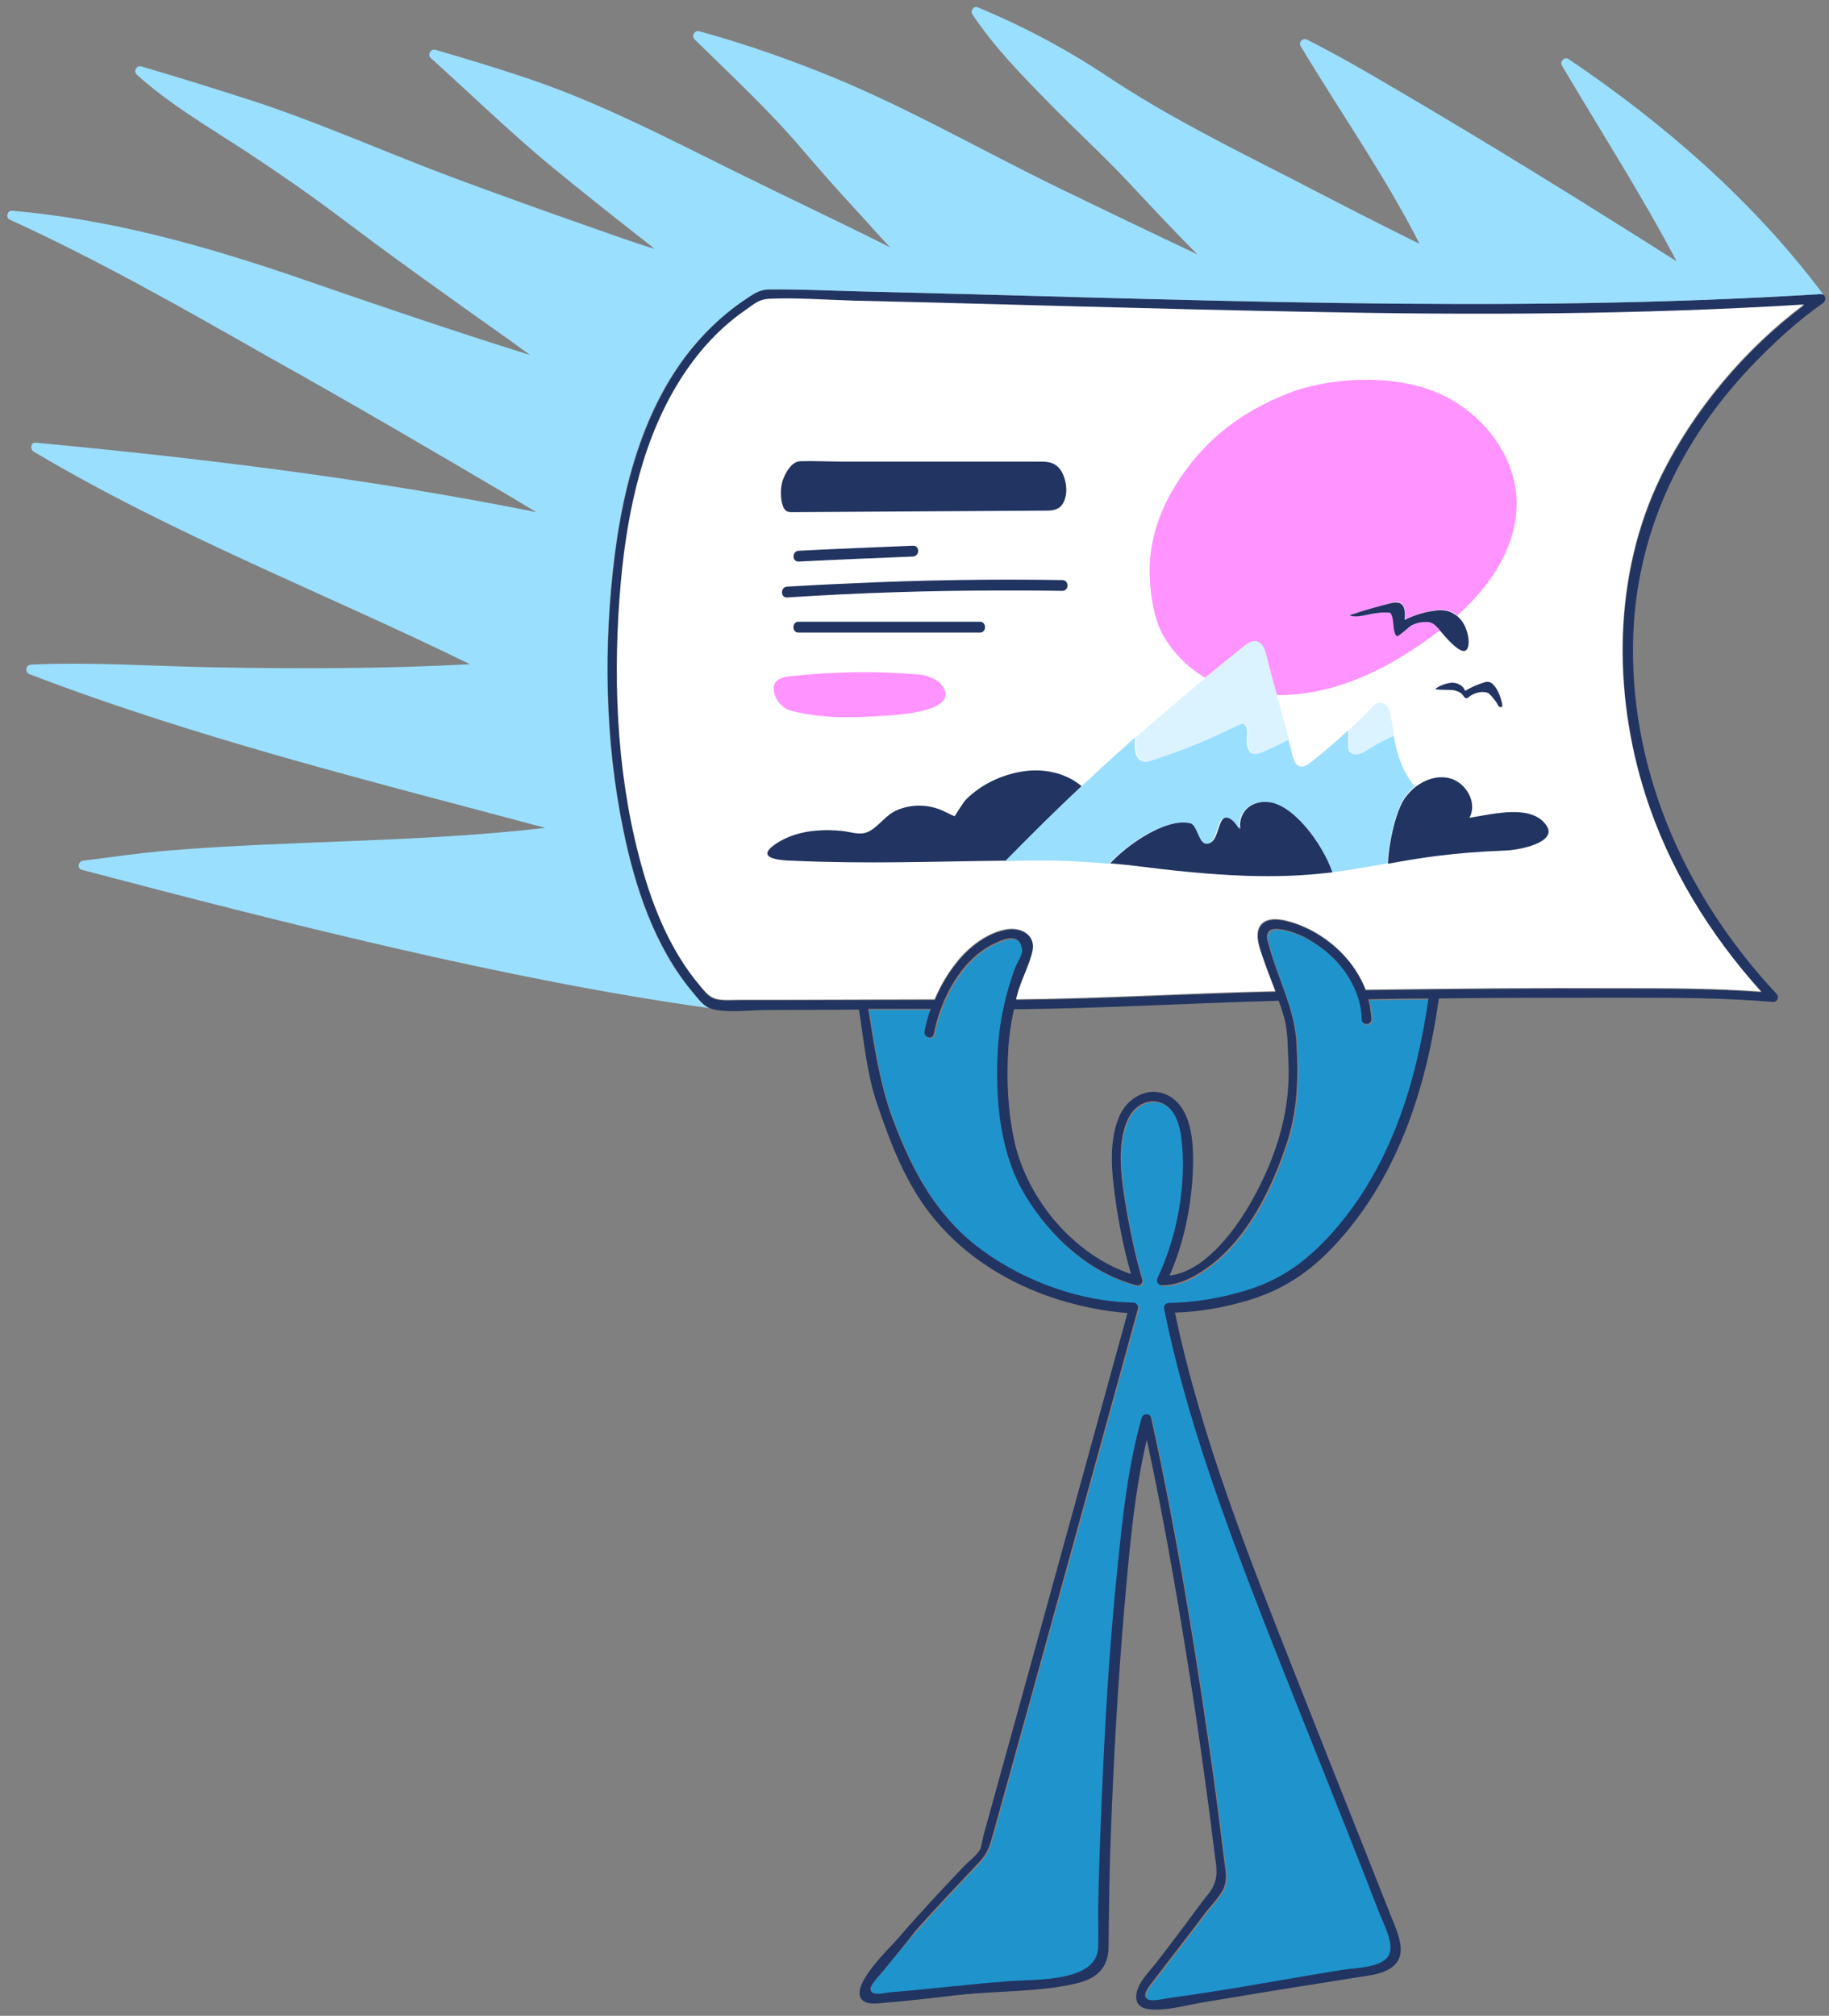 <svg xmlns="http://www.w3.org/2000/svg" xmlns:xlink="http://www.w3.org/1999/xlink" id="Layer_1" x="0px" y="0px" viewBox="-68 135.7 474 522.3" style="enable-background:new -68 135.7 474 522.3;" xml:space="preserve"><rect x="-68" y="135.7" width="474" height="522.3" fill="#808080" stroke="none"/><style type="text/css">	.st0{fill:#1F93CC;}	.st1{fill:#223461;}	.st2{fill:#9BDFFF;}	.st3{fill:#FFFFFF;}	.st4{fill:#FF93FF;}	.st5{fill:#DAF3FF;}</style><g id="XMLID_169_">	<g id="XMLID_173_">		<path id="XMLID_16_" class="st0" d="M157.7,651.1c-0.1-1.2,2.8-4.1,3.6-5.1c2.6-3.4,5.5-6.6,8.3-9.8c5-5.6,10.2-11.2,15.4-16.6   c2.5-2.6,3.3-3.7,4.3-7.2c6.8-24.7,13.6-49.4,20.5-74.1c5.8-21.1,11.6-42.1,17.4-63.2c0.2-0.8-0.4-1.6-1.2-1.6   c-13.6-0.2-27.9-5.4-38.8-13.3c-12-8.6-18.4-20.6-23.5-34.1c-3.6-9.5-4.8-18.8-6.4-28.7c5.4,0,10.8,0,16.2,0   c-0.7,1.9-1.2,3.8-1.6,5.8c-0.3,1.6,2.1,2.2,2.4,0.7c1.3-6.6,4.4-13.5,9-18.5c1.9-2,4.1-3.8,6.6-4.9c2.3-1.1,6.9-3.2,7.3,1.7   c0.1,1.1-1.4,3.4-1.8,4.5c-2.5,6.8-4,13.9-4.5,21.1c-0.8,12.9,0.4,26.9,7.2,38.1c6.4,10.6,16.5,19.9,28.7,23.1   c0.9,0.2,1.8-0.6,1.5-1.5c-1.6-5.4-2.9-10.9-3.8-16.4c-1.3-7.6-3.5-18.9,0.6-26.1c2-3.4,6.6-5,9.8-2.3c3.3,2.7,3.7,8.3,3.9,12.2   c0.5,10.8-1.9,22.5-6.5,32.2c-0.4,0.9,0.1,1.8,1.1,1.9c4.6,0.2,9.4-2.6,12.8-5.3c9.8-7.5,15.9-20,19.6-31.6   c2.8-8.5,3-16.6,2.5-25.4c-0.5-9.1-4.7-16.5-7-25.1c-0.2-0.9-0.9-2.6-0.6-3.5c0.6-1.8,2.6-1.5,4.3-1.2c3.6,0.7,7,2.6,9.9,4.8   c5.6,4.2,10.1,11.2,10.3,18.4c0,1.6,2.5,1.6,2.5,0c0-1.8-0.3-3.5-0.8-5.2c5.2-0.1,10.4-0.1,15.6-0.2c-3.1,21.7-9.7,43.3-24.4,60.1   c-6.4,7.4-13.2,12.6-22.7,15.5c-6.5,2-13.4,3.2-20.2,3.3c-0.9,0-1.4,0.8-1.2,1.6c5.7,28,15.7,54.7,26,81.3c9.8,25.1,20,50,29.7,75   c1.1,2.8,3.8,7.8,2.7,10.7c-1.4,3.8-8.6,3.7-12.2,4.2c-15,2.4-30,5.3-45,7.3c-1.2,0.2-4,0.9-5.3,0.4c-2.2-1,0.5-3.9,1.6-5.3   c4.3-5.6,8.6-11.1,12.8-16.7c1.5-2,3.3-3.9,4.6-5.9c1.8-2.8,1-5.4,0.6-8.5c-1.3-10.8-2.7-21.5-4.3-32.2c-4-27.5-8.6-55-14.6-82.2   c-0.3-1.2-2.1-1.1-2.4,0c-3.5,12.7-4.9,26-6.3,39c-1.7,16.4-2.8,32.9-3.6,49.3c-0.7,13.2-1.2,26.4-1.4,39.6c0,3.1,0,6.1,0,9.2   c-0.2,9.3-16,8.5-22.6,8.9c-11.1,0.8-20.2,2-31.2,2.9C161.3,652,157.9,653.1,157.7,651.1z"></path>		<path id="XMLID_11_" class="st1" d="M194.8,397.2c-0.8,3.4-1.3,6.9-1.5,10.4c-0.5,8.1-0.1,16.4,1.7,24.3   c3.5,14.8,15.4,29,30.1,33.9c-1.6-5.6-2.8-11.3-3.7-17.1c-1.1-7.5-2.4-16.4,0.6-23.6c2.1-5.1,8-8.4,13.2-5.3   c6.3,3.8,6.2,14,5.9,20.3c-0.5,8.9-2.4,17.9-6,26.1c8.7-1,16.1-10.7,20.1-17.3c6.9-11.5,11.4-24.5,10.7-38   c-0.2-3.9-0.1-7.9-1.1-11.6c-0.4-1.4-0.9-2.9-1.4-4.3C240.6,395.6,217.8,397,194.8,397.2z M161.2,646c-0.8,1-3.7,3.9-3.6,5.1   c0.2,2,3.7,0.9,5.2,0.8c11.1-0.9,20.1-2.1,31.2-2.9c6.6-0.5,22.5,0.3,22.6-8.9c0.1-3.1,0-6.1,0-9.2c0.2-13.2,0.8-26.4,1.4-39.6   c0.8-16.5,1.9-32.9,3.6-49.3c1.3-13,2.7-26.4,6.3-39c0.3-1.1,2.1-1.2,2.4,0c6,27.2,10.6,54.7,14.6,82.2c1.6,10.7,3,21.5,4.3,32.2   c0.4,3.1,1.1,5.8-0.6,8.5c-1.3,2.1-3.2,4-4.6,5.9c-4.2,5.6-8.5,11.1-12.8,16.7c-1,1.4-3.8,4.3-1.6,5.3c1.2,0.5,4-0.2,5.3-0.4   c15-2,30-4.9,45-7.3c3.6-0.6,10.8-0.5,12.2-4.2c1.1-2.9-1.6-7.9-2.7-10.7c-9.7-25.1-19.9-50-29.7-75c-10.3-26.5-20.3-53.3-26-81.3   c-0.2-0.8,0.4-1.6,1.2-1.6c6.8-0.1,13.7-1.3,20.2-3.3c9.5-2.9,16.3-8.2,22.7-15.5c14.7-16.8,21.3-38.4,24.4-60.1   c-5.2,0-10.4,0.1-15.6,0.2c0.4,1.7,0.7,3.4,0.8,5.2c0,1.6-2.5,1.6-2.5,0c-0.1-7.2-4.6-14.2-10.3-18.4c-2.9-2.2-6.3-4.1-9.9-4.8   c-1.7-0.3-3.8-0.6-4.3,1.2c-0.3,0.9,0.4,2.6,0.6,3.5c2.4,8.6,6.6,16,7,25.1c0.5,8.8,0.2,17-2.5,25.4c-3.8,11.5-9.8,24-19.6,31.6   c-3.5,2.7-8.2,5.4-12.8,5.3c-1,0-1.5-1-1.1-1.9c4.6-9.7,7-21.4,6.5-32.2c-0.2-3.9-0.6-9.5-3.9-12.2s-7.8-1.1-9.8,2.3   c-4.1,7.2-1.9,18.4-0.6,26.1c1,5.5,2.2,11,3.8,16.4c0.3,0.9-0.6,1.8-1.5,1.5c-12.2-3.2-22.2-12.5-28.7-23.1   c-6.8-11.2-7.9-25.2-7.2-38.1c0.4-7.2,2-14.3,4.5-21.1c0.4-1,1.9-3.3,1.8-4.5c-0.5-4.9-5-2.8-7.3-1.7c-2.5,1.2-4.7,2.9-6.6,4.9   c-4.6,4.9-7.7,11.8-9,18.5c-0.3,1.6-2.7,0.9-2.4-0.7c0.4-1.9,0.9-3.9,1.6-5.8c-5.4,0-10.8,0-16.2,0c1.6,9.9,2.9,19.2,6.4,28.7   c5.1,13.5,11.5,25.5,23.5,34.1c10.9,7.9,25.3,13.1,38.8,13.3c0.8,0,1.4,0.8,1.2,1.6c-5.8,21.1-11.6,42.1-17.4,63.2   c-6.8,24.7-13.6,49.4-20.5,74.1c-1,3.5-1.8,4.6-4.3,7.2c-5.2,5.5-10.4,11-15.4,16.6C166.7,639.4,163.9,642.6,161.2,646z    M113.6,391.4c1.4,1.7,2.3,3.1,4.7,3.4c1.9,0.3,3.9,0.1,5.8,0.1c4,0,8,0,12,0c12.7,0,25.5-0.1,38.2-0.1c1.6-3.9,3.8-7.5,6.4-10.5   c3.1-3.6,7.6-7,12.5-7.7c3.6-0.5,7.3,1.5,6.5,5.6c-0.8,3.9-2.9,7.7-4,11.5c-0.1,0.4-0.2,0.7-0.3,1.1c22.5-0.2,44.8-1.6,67.2-2.1   c-1.1-2.9-2.3-5.7-3.2-8.6c-0.8-2.4-2.5-6.6-0.4-8.8c2.3-2.5,7.6-0.7,10.1,0.3c7.4,3,14,9.2,16.9,16.7c22-0.3,44-0.5,66-0.4   c12.2,0,24.3,0,36.5,0.9c-13.3-14.8-23.9-31.9-30-51c-8.5-26.6-8.4-57.2,4-82.5c8.3-17,21.7-33,37.1-44.5   c-42.5,2.5-85.3,2.8-127.8,2c-39.4-0.7-78.7-2-118.1-2.9c-7.3-0.2-14.8-0.8-22-0.5c-2.7,0.1-3.9,1.3-6.4,3   c-6.4,4.5-11.7,10.3-16,16.7c-10.4,15.8-14.6,35-16.2,53.6c-2.1,23.4-1.3,48.1,4.6,70.8C100.7,369.5,105.5,381.8,113.6,391.4z    M115.9,396.9c-1.9-0.8-3.1-2.6-4.4-4.2c-9.8-11.7-14.9-27.2-17.9-41.9c-4.8-23.2-5.2-48-2.2-71.5c2.3-17.9,7.3-36.4,18.2-51.1   c4.3-5.7,9.4-10.7,15.3-14.7c2.4-1.6,3.9-2.8,6.6-2.8c7.7-0.1,15.4,0.3,23.1,0.5c83,1.9,166.3,5.9,249.3,0.7   c0.3,0,0.6,0.1,0.8,0.3c0.1,0.1,0.2,0.2,0.2,0.3c0.3,0.5,0.1,1.3-0.4,1.7c-6.2,4.3-11.9,9.5-17.2,14.9   c-19.8,20.2-31.7,45.2-32.1,73.7c-0.4,34.1,14.2,65.8,37.2,90.4c0.7,0.7,0.3,2.2-0.9,2.1c-13.1-1.1-26.3-1.1-39.5-1.1   c-15.7,0-31.4,0-47.1,0.2c-3.2,22.6-10.2,45-25.6,62.4c-6.6,7.5-13.7,12.7-23.4,15.7c-6.2,1.9-12.8,3.1-19.4,3.3   c6.9,32.9,19.5,64.2,31.8,95.4c5.7,14.5,11.5,29,17.3,43.6c2,5.1,4.1,10.3,6.1,15.4c1.1,2.9,2.7,6.1,3.2,9.2   c0.9,5.7-3.7,7.5-8.4,8.2c-4.6,0.7-9.2,1.5-13.8,2.2c-9.6,1.5-19.2,3.1-28.8,4.7c-4.4,0.7-9.6,2.3-14.1,1.8   c-2.5-0.3-3.8-1.7-3.2-4.4c0.6-2.7,3-5.1,4.7-7.2c2.6-3.3,5.1-6.7,7.7-10.1c2-2.7,4-5.5,6.1-8.1c3-3.8,2.2-6.5,1.6-11.1   c-1.5-12.3-3.2-24.5-5-36.7c-3.6-23.4-7.5-46.8-12.5-70c-3.4,14.5-4.6,29.7-5.9,44.5c-1.6,19-2.7,38.1-3.4,57.3   c-0.4,9.8-0.5,19.6-0.6,29.4c0,5.6-2.9,8.4-8.3,9.7c-9.8,2.3-20.5,1.9-30.5,3c-6.3,0.7-12.6,1.5-18.9,2c-1.8,0.1-5.1,0.8-6.4-1   c-2.6-3.7,7.1-12.9,9.3-15.4c5.5-6.4,11.2-12.5,17-18.6c1.3-1.4,3.5-3,4.5-4.7c0.2-0.3,0.7-2.7,0.9-3.7   c12.5-45.1,24.9-90.2,37.3-135.3c-3.2-0.2-6.4-0.7-9.4-1.3c-16-3.2-31.2-11.1-41.4-24c-6.8-8.5-10.7-18.9-14.2-29.2   c-2.6-7.8-3.3-16-4.6-24.1c-8,0-15.9,0.1-23.9,0.1c-4.3,0-9.8,0.8-13.9-0.2C116.5,397.1,116.2,397,115.9,396.9z"></path>		<path id="XMLID_9_" class="st1" d="M404.8,212.5c-0.1-0.1-0.2-0.2-0.2-0.3C404.7,212.2,404.8,212.4,404.8,212.5z"></path>		<path id="XMLID_8_" class="st2" d="M403.8,211.9c-83,5.2-166.3,1.2-249.3-0.7c-7.7-0.2-15.4-0.6-23.1-0.5c-2.7,0-4.2,1.2-6.6,2.8   c-5.9,4-11,9-15.3,14.7c-11,14.7-15.9,33.1-18.2,51.1c-3,23.5-2.6,48.3,2.2,71.5c3,14.7,8.1,30.2,17.9,41.9   c1.4,1.6,2.6,3.4,4.4,4.2c-51.7-7.1-112.3-22.6-162.5-35.8c-1.5-0.4-1-2.3,0.3-2.4c7.2-0.9,14.5-2,21.8-2.6   c32.5-2.7,65.4-2.1,97.9-5.9C28.5,338.2-17,327-60.3,310.4c-1.3-0.5-1.1-2.4,0.3-2.5c15.7-0.7,31.4,0.4,47.1,0.7   c22.2,0.4,44.5,0.4,66.7-0.8c-37.6-18.4-77-33.6-113.1-55.1c-1-0.6-0.7-2.5,0.6-2.3c43.5,4.1,86.9,9.4,129.7,18   c-2.2-1.3-4.3-2.6-6.5-3.9c-21-12.4-42.1-24.7-63.4-36.6c-21.8-12.4-43.8-24.9-66.6-35.3c-1.1-0.5-0.6-2.4,0.6-2.3   c25.5,2.2,50.1,9.1,74.3,17.4c19.9,6.9,39.9,13.7,60,20c-1.9-1.4-3.9-2.8-5.8-4.2c-14.7-10.4-29.3-20.8-43.6-31.6   c-8.1-6.1-16.4-11.8-24.9-17.4c-9.4-6.1-19.3-11.9-27.7-19.5c-0.9-0.9,0-2.4,1.2-2.1c9.9,2.9,19.8,6,29.7,9.2   c17.5,5.8,34.4,13.4,51.6,19.8c11.6,4.3,23.3,8.5,35,12.6c5.5,1.9,11.1,4,16.8,5.7c-9.3-7.3-18.6-14.6-27.8-22.2   c-10.4-8.7-20.2-18.2-30.3-27.3c-0.9-0.9,0.1-2.4,1.2-2.1c7.6,2.2,15.2,4.5,22.7,7c19.1,6.3,36.5,15.4,54.5,24.3   c13.5,6.7,27.2,13.1,40.7,19.9c-3-3.1-5.8-6.4-8.7-9.5c-4.8-5.2-9.5-10.5-14.1-15.9c-8.6-10.1-18.4-19.2-27.9-28.5   c-0.9-0.9,0-2.4,1.2-2.1c10.3,2.8,20.5,6.3,30.4,10.2c21.8,8.5,42.2,20.4,63.2,30.6c11.8,5.7,23.6,11.4,35.5,17   c-5.9-5.9-11.6-12-17.3-18.1c-6.9-7.4-14.4-14.2-21.5-21.5c-6.8-6.9-14-14.3-19.5-22.6c-0.6-0.9,0.4-2.3,1.4-1.8   c11.8,4.9,23.3,11,33.9,18.1c15.2,10.1,31.8,18.3,48,26.6c10.8,5.6,21.7,11.2,32.6,16.6c-9-17.7-20.6-34.2-30.8-51.2   c-0.7-1.1,0.6-2.3,1.7-1.7c7.5,3.8,14.8,8,22.1,12.3c24.8,14.5,49.3,29.7,73.6,45.1c-9.1-17.3-19.8-33.9-29.7-50.7   c-0.6-1,0.6-2.4,1.7-1.7c24.9,16.8,48,36.9,66.1,61.1C404.4,212,404.1,211.9,403.8,211.9z"></path>		<path id="XMLID_7_" class="st3" d="M399.5,214.6c-15.4,11.5-28.8,27.5-37.1,44.5c-12.4,25.4-12.5,56-4,82.5   c6.1,19.1,16.7,36.2,30,51c-12.1-0.9-24.3-0.9-36.5-0.9c-22-0.1-44,0.1-66,0.4c-2.9-7.6-9.5-13.8-16.9-16.7   c-2.5-1-7.8-2.8-10.1-0.3c-2.1,2.2-0.4,6.5,0.4,8.8c1,2.9,2.1,5.7,3.2,8.6c-22.5,0.5-44.8,1.9-67.2,2.1c0.1-0.3,0.2-0.7,0.3-1.1   c1-3.9,3.2-7.7,4-11.5c0.8-4-2.9-6.1-6.5-5.6c-4.8,0.7-9.4,4.1-12.5,7.7c-2.6,3.1-4.8,6.7-6.4,10.5c-12.7,0-25.5,0.1-38.2,0.1   c-4,0-8,0-12,0c-1.9,0-3.9,0.2-5.8-0.1c-2.3-0.4-3.3-1.8-4.7-3.4c-8.2-9.6-12.9-21.9-16-34c-5.9-22.8-6.7-47.4-4.6-70.8   c1.7-18.6,5.8-37.8,16.2-53.6c4.3-6.5,9.6-12.3,16-16.7c2.5-1.8,3.7-2.9,6.4-3c7.3-0.3,14.8,0.3,22,0.5   c39.4,0.9,78.7,2.2,118.1,2.9C314.3,217.4,357.1,217.2,399.5,214.6z"></path>	</g>	<g id="XMLID_174_">	</g></g><g id="XMLID_185_">	<g id="XMLID_187_">		<path id="XMLID_202_" class="st1" d="M332.9,349.8c2.5,4-6.5,6.2-11.3,6.3c-13,0.5-21.8,1.9-29.9,3.4l0,0   c0.1-4.5,1.8-13.2,4.3-16.9c0.8-1.1,1.7-2.1,2.8-3c2.5-1.9,5.6-3,8.7-2.3c4.4,1,7.5,6.4,5.3,10.3   C319.5,346.5,329.3,344,332.9,349.8z"></path>		<path id="XMLID_201_" class="st4" d="M281.8,295.1v0.1c1.5,0.4,3.4,0,5-0.3c2.2-0.5,5.3-0.7,5.6-0.3c1.2,1.7,0.4,4.6,1.6,6   c0.9-0.3,3.2-2.5,3.7-2.8c1.3-0.7,3.1-1.1,4.6-0.9c1.1,0.1,1.8,0.9,2.5,1.7c0.1,0.1,0.2,0.2,0.3,0.4l-0.2,0.2   c-1.8,1.4-3.6,2.7-5.4,3.9c-11.6,7.8-23.6,12.8-36.6,12.7c-0.9-3.4-1.9-6.9-2.8-10.4c-0.4-1.5-1-3.1-2.5-3.5   c-1.2-0.3-2.4,0.5-3.4,1.4c-3.3,2.7-6.6,5.4-9.9,8c-4.9-2.9-9.4-7.5-11.8-12.9c-1.9-4.3-3.1-12.7-2.3-19.3c1-8,4.3-14.6,7.9-19.9   c6.8-10,15.7-16.7,27-21.3c11.3-4.6,27.7-5.3,39-0.6c11.3,4.6,20.2,15.4,20.9,27.4c0.6,11.7-6.1,22.1-15.1,30.3l-0.3,0.1   c-0.5-0.4-1.1-0.8-1.8-1c-1.6-0.6-3.3-0.4-5-0.1c-2.3,0.4-4.6,1.2-6.7,2.2c0.2-1.6,0.1-3.8-1.4-4.4c-0.7-0.3-1.5-0.1-2.2,0.1   C288.9,292.9,285.4,293.9,281.8,295.1z"></path>		<path id="XMLID_200_" class="st1" d="M311.8,298.3c0.6,1.4,1.2,4,0.5,5.4c-1.2,2.6-5.8-3.1-7.2-4.7c-0.1-0.2-0.2-0.3-0.3-0.4   c-0.7-0.8-1.4-1.5-2.5-1.7c-1.5-0.2-3.3,0.2-4.6,0.9c-0.5,0.3-2.8,2.5-3.7,2.8c-1.3-1.4-0.5-4.3-1.6-6c-0.3-0.4-3.4-0.2-5.6,0.3   c-1.5,0.3-3.4,0.8-5,0.3v-0.1c3.5-1.2,7-2.2,10.6-3.1c0.7-0.2,1.5-0.3,2.2-0.1c1.6,0.6,1.6,2.7,1.4,4.4c2.1-1,4.4-1.8,6.7-2.2   c1.7-0.3,3.4-0.5,5,0.1c0.6,0.2,1.2,0.6,1.8,1C310.5,296,311.3,297.1,311.8,298.3z"></path>		<path id="XMLID_199_" class="st1" d="M304.1,314.3c-0.4,0,0.5-0.5,0.6-0.6c0.4-0.2,0.7-0.4,1.1-0.5c0.7-0.3,1.5-0.5,2.3-0.6   c1.5-0.1,3.1,0.7,3.6,2.1c1.5-0.9,3.1-1.6,4.7-2.1c0.5-0.2,0.9-0.3,1.4-0.2c0.8,0.1,1.3,0.8,1.8,1.4c0.8,1.2,1.3,2.5,1.6,3.9   c0.1,0.4,0.4,1.4-0.4,1.2c-0.5-0.1-0.7-0.7-0.9-1.1c-0.5-0.7-1-1.3-1.5-1.9c-0.3-0.3-0.6-0.6-0.9-0.7c-0.5-0.2-1-0.2-1.5-0.2   c-1.3,0.1-2.5,0.6-3.5,1.4c-0.1,0.1-0.2,0.2-0.4,0.2c-0.4,0.1-0.7-0.4-1-0.8c-0.6-0.8-1.6-1.1-2.5-1.3   C307.4,314.4,305.1,314.5,304.1,314.3L304.1,314.3z"></path>		<path id="XMLID_197_" class="st5" d="M293.3,326.4l-0.3,0.1c-1.9,0.9-3.8,1.8-5.5,2.9c-1.4,0.9-2.9,2-4.5,1.7   c-0.5-0.1-1.1-0.4-1.3-0.9c-0.2-0.4-0.2-0.8-0.2-1.2c0-1.3,0-2.6,0-4v-0.1c2-1.8,3.9-3.7,5.7-5.6c0.8-0.8,1.6-1.6,2.7-1.5   c1.8,0.1,2.4,2.3,2.6,4C292.9,323.4,293.1,324.9,293.3,326.4z"></path>		<path id="XMLID_196_" class="st1" d="M277.4,361.7L277.4,361.7c-11.2,1.4-24.9,1.7-49.1-1.4c-3.1-0.4-6-0.7-8.6-0.9l0,0   c3.9-4.2,10.2-8.5,15.2-10c1.9-0.6,3.9-0.9,5.8-0.5s2.2,5.7,4.5,5.3c2.6-0.4,2.4-6.3,4.4-6.7c1.6-0.3,2.9,1.4,3.9,3   c-0.5-2.1,0.5-4.4,2-5.6s3.3-1.5,5.1-1.5C267,343.7,274.9,354.3,277.4,361.7z"></path>		<path id="XMLID_195_" class="st5" d="M262.9,315.8c1.1,3.9,2.1,7.7,3.2,11.6l0,0c-2.3,1.3-4.6,2.4-7,3.3c-0.7,0.3-1.4,0.5-2.1,0.3   c-1.2-0.3-1.7-1.8-1.7-3.1s0.3-2.6-0.1-3.8c-0.1-0.3-0.3-0.7-0.6-0.8c-0.5-0.2-1.1,0-1.5,0.3c-7.1,3.6-14.5,6.6-22,9   c-1,0.3-2.2,0.6-3.2,0.2c-1.6-0.8-1.7-3.9-1.5-5.7l-0.2-0.2c6-5.3,12-10.4,18.2-15.6c3.2-2.7,6.5-5.4,9.9-8c1-0.8,2.2-1.7,3.4-1.4   c1.5,0.3,2.1,2,2.5,3.5C261,308.9,261.9,312.4,262.9,315.8z"></path>		<path id="XMLID_194_" class="st1" d="M206.4,256.9c1.5,1.6,2.5,5.3,1.6,8c-0.8,2.8-2.9,3.1-4.6,3.1c-22,0.1-44,0.3-66.1,0.4   c-0.5,0-1,0-1.5-0.3c-1.5-1-1.8-5.2-1-7.8c0.7-2,2.3-5.1,4.7-5.1c3.5-0.1,7.1,0.1,10.6,0.1c7.8,0,15.6,0,23.3,0   c9.3,0,18.5,0,27.8,0C203.1,255.3,204.9,255.3,206.4,256.9z"></path>		<path id="XMLID_193_" class="st1" d="M207.3,286c1.8,0,1.8,2.8,0,2.8c-5.2-0.1-10.5-0.1-15.7-0.1c-18.5,0-37.1,0.6-55.6,1.8   c-1.8,0.1-1.8-2.7,0-2.8c5.2-0.3,10.5-0.6,15.7-0.8C170.2,286,188.8,285.7,207.3,286z"></path>		<path id="XMLID_192_" class="st1" d="M196.9,335.6c5.4-0.9,11.3,0.3,15.4,3.8c-6.6,6.2-13.1,12.6-19.5,19.3   c-19.9,0.2-35.6,0.9-55.8,0c-3-0.1-9.2-0.6-4.3-4.1c3.2-2.3,7.1-3.4,11-3.7c2.2-0.2,4.4-0.1,6.6,0.1c1.8,0.2,4.1,1,5.9,0.5   c2.7-0.7,4.8-4,7.3-5.4c3.8-2.1,8.9-2.2,12.9-0.3c1.6,0.8,3,1.4,3,1.4s2.1-3.4,2.9-4.3C186.2,339,191.4,336.5,196.9,335.6z"></path>		<path id="XMLID_191_" class="st2" d="M212.3,339.4c4.5-4.2,9.1-8.4,13.7-12.5l0.2,0.2c-0.3,1.8-0.2,4.9,1.5,5.7   c1,0.5,2.1,0.2,3.2-0.2c7.6-2.4,14.9-5.5,22-9c0.5-0.2,1.1-0.5,1.5-0.3c0.3,0.2,0.5,0.5,0.6,0.8c0.4,1.2,0.1,2.5,0.1,3.8   c0,1.3,0.5,2.8,1.7,3.1c0.7,0.2,1.5-0.1,2.1-0.3c2.4-1,4.8-2.1,7-3.3l0,0l0,0c0.4,1.4,0.8,2.8,1.1,4.2c0.3,1.1,0.8,2.4,1.9,2.7   c1,0.2,1.9-0.4,2.7-1c3.4-2.7,6.6-5.4,9.8-8.4v0.1c0,1.3,0,2.6,0,4c0,0.4,0,0.8,0.2,1.2c0.2,0.5,0.8,0.8,1.3,0.9   c1.6,0.3,3.1-0.8,4.5-1.7c1.7-1.1,3.6-2,5.5-2.9l0.3-0.1c1,5.7,2.7,9.8,5.5,13.1c-1.1,0.8-2,1.9-2.8,3c-2.5,3.7-4.2,12.5-4.3,16.9   l0,0c-4.7,0.8-9.3,1.7-14.3,2.3l0,0c-2.6-7.5-10.4-18-17-18.2c-1.8-0.1-3.6,0.2-5.1,1.5c-1.5,1.2-2.4,3.5-2,5.6   c-1-1.6-2.3-3.4-3.9-3c-2,0.4-1.8,6.3-4.4,6.7c-2.3,0.4-2.5-4.9-4.5-5.3c-1.9-0.4-3.9-0.1-5.8,0.5c-5,1.5-11.3,5.8-15.2,10l0,0   c-14.4-1.3-22.5-0.7-26.9-0.7c0,0,0,0,0.1-0.1C199.2,352,205.7,345.6,212.3,339.4z"></path>		<path id="XMLID_190_" class="st1" d="M186,296.8c1.7,0,1.7,2.8,0,2.8c-3.5,0-7,0-10.5,0c-12.2,0-36.6,0-36.6,0   c-1.7,0-1.7-2.8,0-2.8c3.5,0,7,0,10.5,0C161.6,296.8,173.8,296.8,186,296.8z"></path>		<path id="XMLID_189_" class="st4" d="M175.8,312.9c5.9,7.1-11.1,8-13.7,8.2c-8.8,0.6-16,0.9-24.6-1.1c-3.9-0.9-5.4-4.8-4.9-6.7   c0.4-1.7,2.5-2.2,4.3-2.4c11.1-1.2,22.3-1.4,33.5-0.4C171.4,310.5,174.5,311.4,175.8,312.9z"></path>		<path id="XMLID_188_" class="st1" d="M168.6,277.1c1.8-0.1,1.8,2.7,0,2.8c-9.9,0.4-19.7,0.8-29.6,1.3c-1.8,0.1-1.8-2.7,0-2.8   C148.9,277.9,158.7,277.5,168.6,277.1z"></path>	</g>	<g id="XMLID_186_">	</g></g></svg>